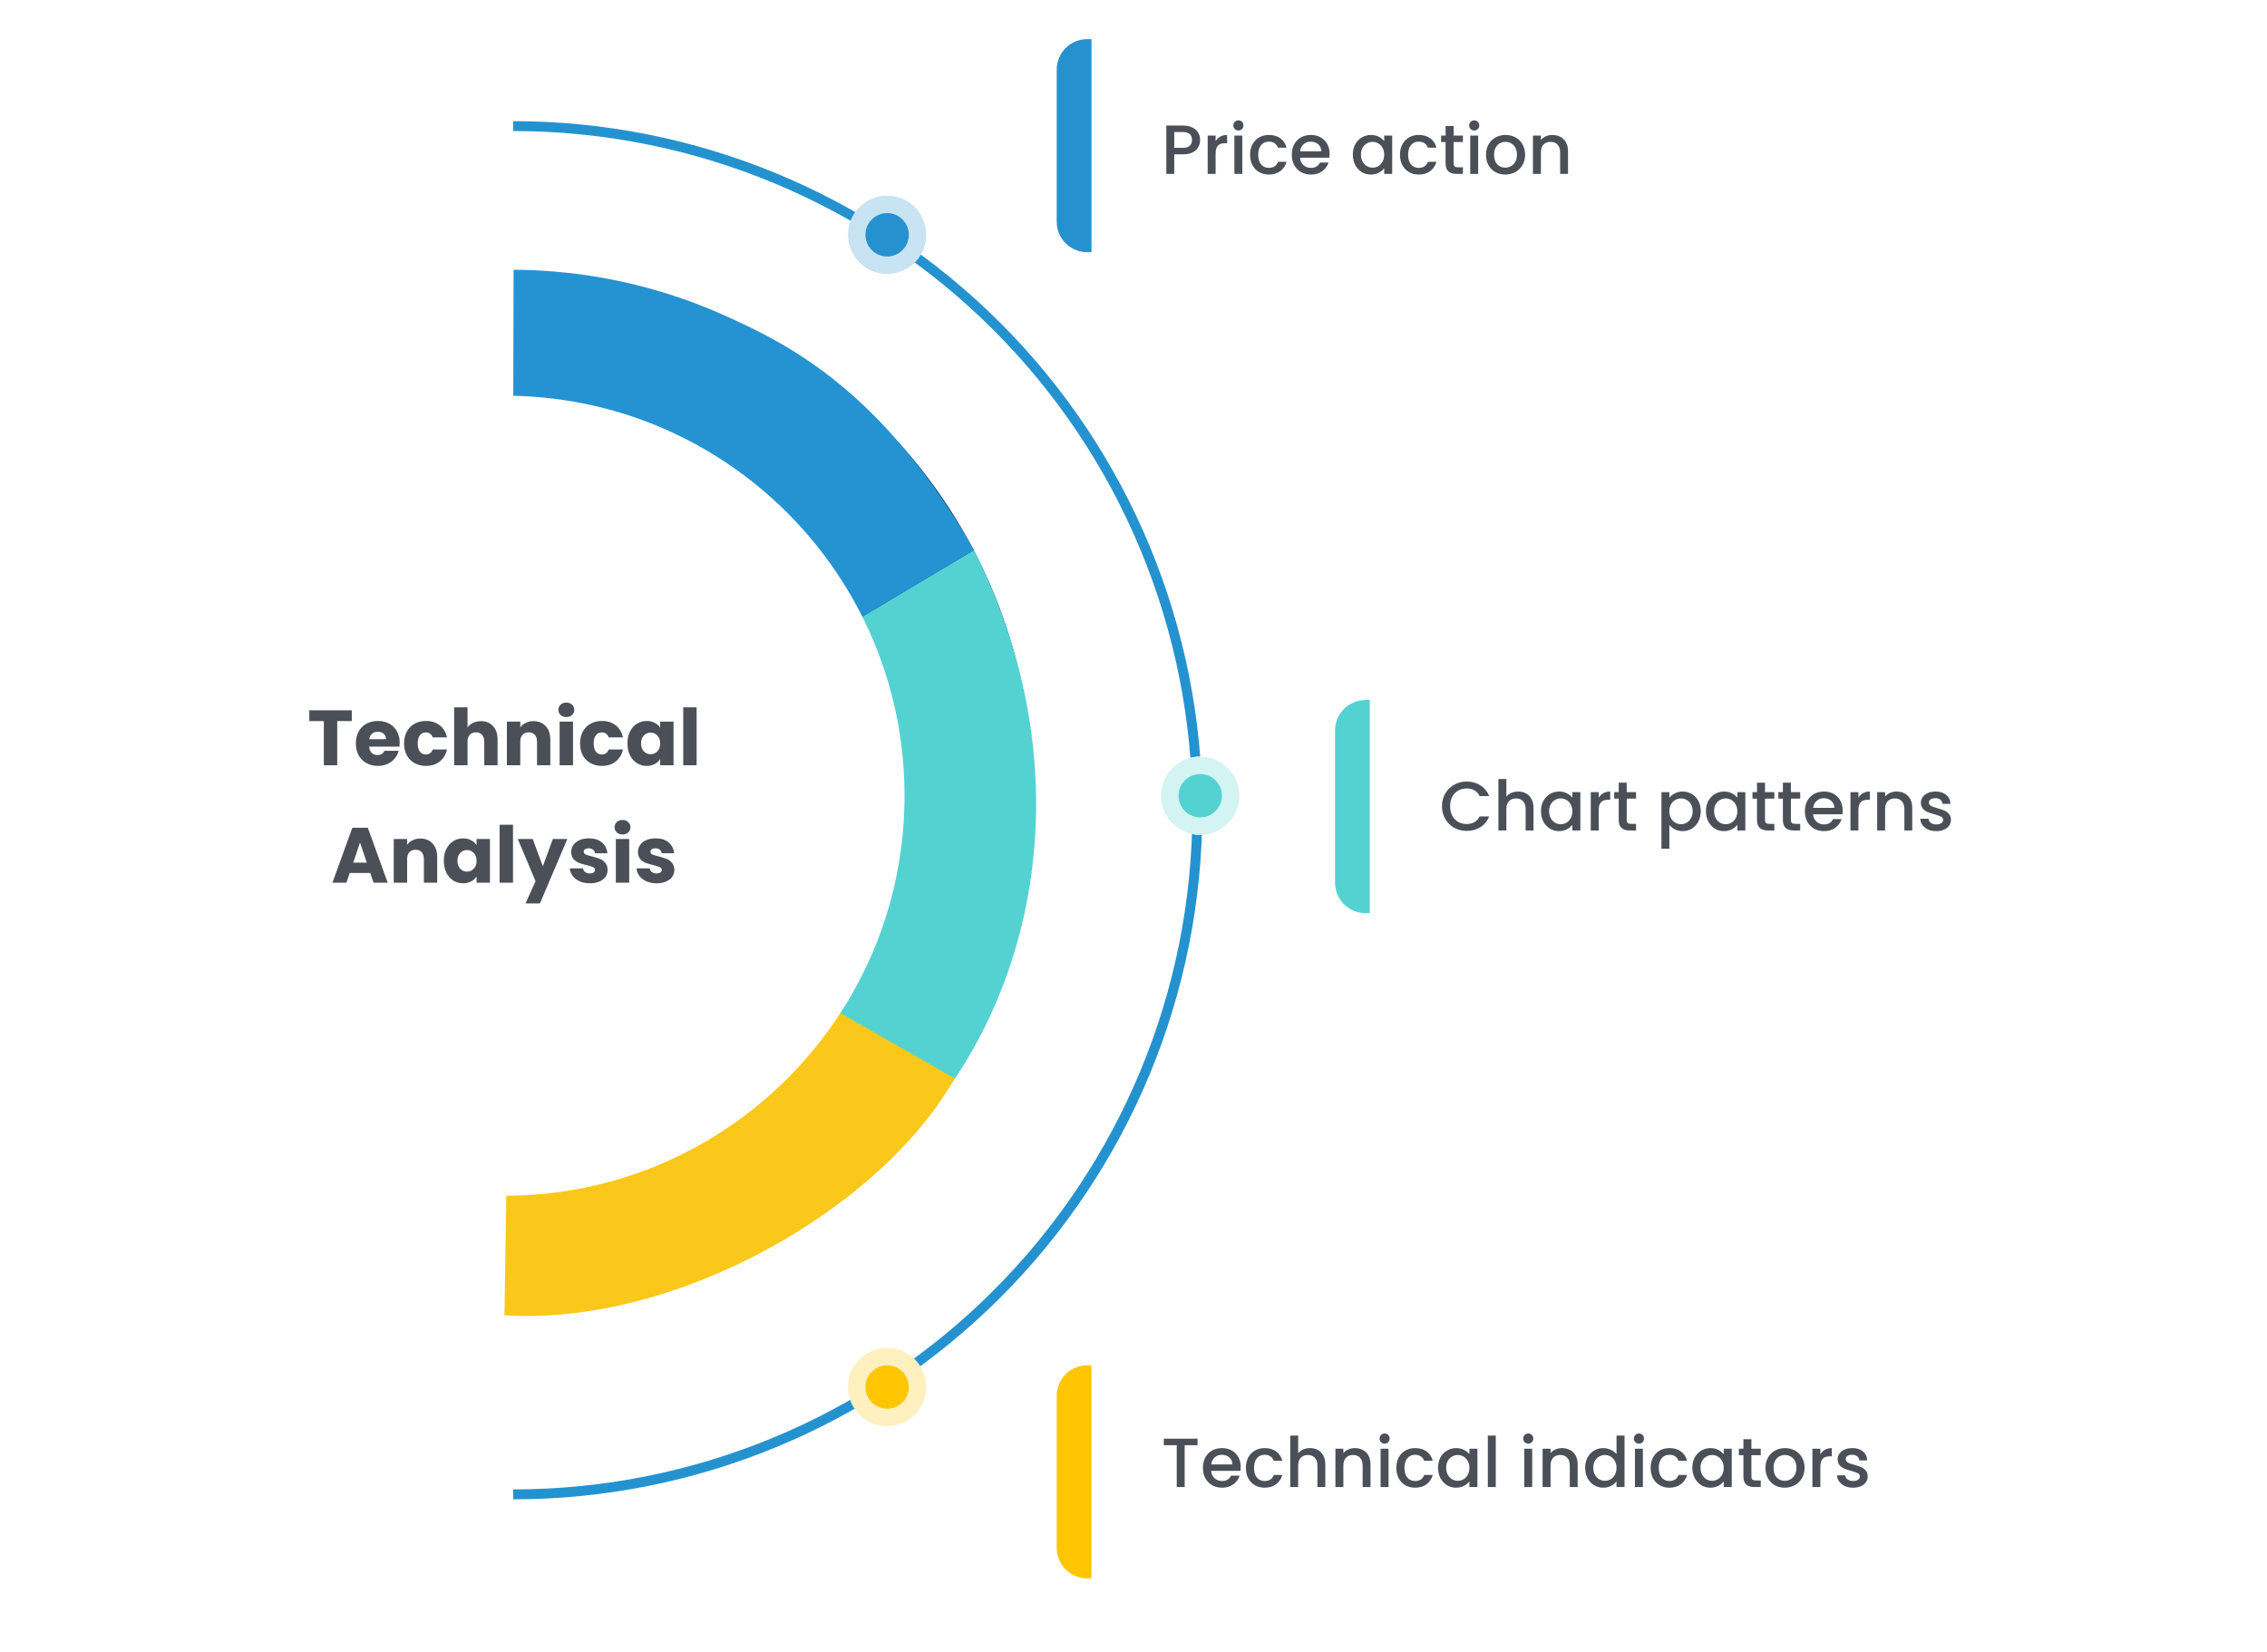 <svg xmlns="http://www.w3.org/2000/svg" width="439" height="320" viewBox="0 0 439 320" fill="none"><g clip-path="url(#clip0_1_2929)"><path d="M99.368 24.421C134.509 24.421 168.21 38.381 193.058 63.229C217.906 88.077 231.865 121.778 231.865 156.918C231.865 192.058 217.906 225.759 193.058 250.607C168.21 275.455 134.509 289.415 99.368 289.415" stroke="#2592D0" stroke-width="1.92" stroke-miterlimit="10"></path><path d="M199.804 160.14C199.948 157.965 200.033 155.777 200.032 153.565C200.118 128.424 190.795 104.161 173.897 85.546L99.188 159.892L199.804 160.14Z" fill="#194172"></path><path d="M99.188 159.892L166.981 227.991C195.789 206.737 213.895 157.053 188.632 106.526L99.188 159.892Z" fill="#54D2D2"></path><path d="M99.188 159.892L188.632 106.526C170.947 75.79 153.011 66.775 140.192 61.039C127.374 55.303 113.499 52.307 99.456 52.244L99.188 159.892Z" fill="#2593D1"></path><path d="M99.187 159.892L97.684 254.737C131.368 256.842 170.947 233.684 184.842 208.842L99.187 159.892Z" fill="#FAC81A"></path><g filter="url(#filter0_d_1_2929)"><path d="M97.684 231.579C140.472 231.579 175.158 196.893 175.158 154.105C175.158 111.318 140.472 76.632 97.684 76.632C54.897 76.632 20.21 111.318 20.21 154.105C20.21 196.893 54.897 231.579 97.684 231.579Z" fill="white"></path></g><path d="M68.125 137.57V139.646H65.306V148.211H62.714V139.646H59.894V137.57H68.125ZM77.399 143.845C77.399 144.088 77.384 144.34 77.353 144.603H71.487C71.528 145.128 71.695 145.533 71.988 145.816C72.291 146.088 72.66 146.225 73.094 146.225C73.741 146.225 74.191 145.952 74.443 145.406H77.202C77.06 145.962 76.803 146.462 76.429 146.907C76.065 147.352 75.605 147.7 75.049 147.953C74.494 148.206 73.872 148.332 73.185 148.332C72.356 148.332 71.619 148.155 70.972 147.801C70.325 147.448 69.82 146.942 69.456 146.286C69.092 145.629 68.91 144.861 68.91 143.982C68.91 143.102 69.087 142.334 69.441 141.678C69.805 141.021 70.31 140.515 70.957 140.162C71.604 139.808 72.346 139.631 73.185 139.631C74.004 139.631 74.731 139.803 75.368 140.147C76.004 140.49 76.5 140.98 76.853 141.617C77.217 142.254 77.399 142.996 77.399 143.845ZM74.746 143.163C74.746 142.718 74.595 142.365 74.292 142.102C73.988 141.839 73.609 141.708 73.155 141.708C72.72 141.708 72.351 141.834 72.048 142.087C71.755 142.339 71.573 142.698 71.502 143.163H74.746ZM78.251 143.982C78.251 143.102 78.428 142.334 78.781 141.678C79.145 141.021 79.645 140.515 80.282 140.162C80.929 139.808 81.666 139.631 82.495 139.631C83.556 139.631 84.441 139.909 85.148 140.465C85.865 141.021 86.335 141.804 86.558 142.814H83.799C83.566 142.168 83.117 141.844 82.45 141.844C81.975 141.844 81.596 142.031 81.313 142.405C81.03 142.769 80.888 143.294 80.888 143.982C80.888 144.669 81.03 145.199 81.313 145.573C81.596 145.937 81.975 146.119 82.45 146.119C83.117 146.119 83.566 145.795 83.799 145.149H86.558C86.335 146.139 85.865 146.917 85.148 147.483C84.43 148.049 83.546 148.332 82.495 148.332C81.666 148.332 80.929 148.155 80.282 147.801C79.645 147.448 79.145 146.942 78.781 146.286C78.428 145.629 78.251 144.861 78.251 143.982ZM93.143 139.662C94.113 139.662 94.891 139.985 95.477 140.632C96.063 141.268 96.356 142.147 96.356 143.269V148.211H93.779V143.618C93.779 143.052 93.633 142.612 93.34 142.299C93.047 141.986 92.653 141.829 92.158 141.829C91.662 141.829 91.268 141.986 90.975 142.299C90.682 142.612 90.536 143.052 90.536 143.618V148.211H87.944V136.994H90.536V140.889C90.798 140.515 91.157 140.217 91.612 139.995C92.067 139.773 92.577 139.662 93.143 139.662ZM103.311 139.662C104.301 139.662 105.09 139.985 105.676 140.632C106.272 141.268 106.57 142.147 106.57 143.269V148.211H103.993V143.618C103.993 143.052 103.847 142.612 103.554 142.299C103.261 141.986 102.867 141.829 102.371 141.829C101.876 141.829 101.482 141.986 101.189 142.299C100.896 142.612 100.749 143.052 100.749 143.618V148.211H98.158V139.752H100.749V140.874C101.012 140.5 101.366 140.207 101.811 139.995C102.255 139.773 102.755 139.662 103.311 139.662ZM109.675 138.873C109.22 138.873 108.846 138.742 108.553 138.479C108.27 138.206 108.129 137.873 108.129 137.479C108.129 137.075 108.27 136.741 108.553 136.478C108.846 136.206 109.22 136.069 109.675 136.069C110.12 136.069 110.483 136.206 110.766 136.478C111.059 136.741 111.206 137.075 111.206 137.479C111.206 137.873 111.059 138.206 110.766 138.479C110.483 138.742 110.12 138.873 109.675 138.873ZM110.963 139.752V148.211H108.371V139.752H110.963ZM112.327 143.982C112.327 143.102 112.504 142.334 112.857 141.678C113.221 141.021 113.721 140.515 114.358 140.162C115.005 139.808 115.742 139.631 116.571 139.631C117.632 139.631 118.516 139.909 119.224 140.465C119.941 141.021 120.411 141.804 120.633 142.814H117.875C117.642 142.168 117.192 141.844 116.525 141.844C116.051 141.844 115.672 142.031 115.389 142.405C115.106 142.769 114.964 143.294 114.964 143.982C114.964 144.669 115.106 145.199 115.389 145.573C115.672 145.937 116.051 146.119 116.525 146.119C117.192 146.119 117.642 145.795 117.875 145.149H120.633C120.411 146.139 119.941 146.917 119.224 147.483C118.506 148.049 117.622 148.332 116.571 148.332C115.742 148.332 115.005 148.155 114.358 147.801C113.721 147.448 113.221 146.942 112.857 146.286C112.504 145.629 112.327 144.861 112.327 143.982ZM121.504 143.966C121.504 143.097 121.666 142.334 121.989 141.678C122.323 141.021 122.772 140.515 123.338 140.162C123.904 139.808 124.536 139.631 125.233 139.631C125.829 139.631 126.349 139.752 126.794 139.995C127.249 140.238 127.597 140.556 127.84 140.95V139.752H130.432V148.211H127.84V147.013C127.587 147.407 127.234 147.726 126.779 147.968C126.334 148.211 125.814 148.332 125.218 148.332C124.531 148.332 123.904 148.155 123.338 147.801C122.772 147.438 122.323 146.927 121.989 146.27C121.666 145.603 121.504 144.835 121.504 143.966ZM127.84 143.982C127.84 143.335 127.658 142.824 127.294 142.451C126.941 142.077 126.506 141.89 125.991 141.89C125.475 141.89 125.036 142.077 124.672 142.451C124.318 142.814 124.141 143.32 124.141 143.966C124.141 144.613 124.318 145.128 124.672 145.512C125.036 145.886 125.475 146.073 125.991 146.073C126.506 146.073 126.941 145.886 127.294 145.512C127.658 145.139 127.84 144.628 127.84 143.982ZM134.899 136.994V148.211H132.307V136.994H134.899ZM71.698 169.068H67.727L67.09 170.947H64.377L68.227 160.307H71.228L75.078 170.947H72.335L71.698 169.068ZM71.031 167.067L69.712 163.171L68.409 167.067H71.031ZM81.404 162.398C82.394 162.398 83.182 162.722 83.768 163.368C84.365 164.005 84.663 164.884 84.663 166.006V170.947H82.086V166.355C82.086 165.789 81.939 165.349 81.646 165.036C81.353 164.723 80.959 164.566 80.464 164.566C79.969 164.566 79.575 164.723 79.281 165.036C78.989 165.349 78.842 165.789 78.842 166.355V170.947H76.25V162.489H78.842V163.611C79.105 163.237 79.458 162.944 79.903 162.732C80.348 162.51 80.848 162.398 81.404 162.398ZM85.949 166.703C85.949 165.834 86.11 165.071 86.434 164.414C86.767 163.758 87.217 163.252 87.783 162.899C88.349 162.545 88.98 162.368 89.678 162.368C90.274 162.368 90.794 162.489 91.239 162.732C91.694 162.974 92.042 163.293 92.285 163.687V162.489H94.877V170.947H92.285V169.75C92.032 170.144 91.678 170.462 91.224 170.705C90.779 170.947 90.259 171.069 89.662 171.069C88.975 171.069 88.349 170.892 87.783 170.538C87.217 170.174 86.767 169.664 86.434 169.007C86.11 168.34 85.949 167.572 85.949 166.703ZM92.285 166.718C92.285 166.072 92.103 165.561 91.739 165.187C91.385 164.814 90.951 164.627 90.436 164.627C89.92 164.627 89.481 164.814 89.117 165.187C88.763 165.551 88.586 166.056 88.586 166.703C88.586 167.35 88.763 167.865 89.117 168.249C89.481 168.623 89.92 168.81 90.436 168.81C90.951 168.81 91.385 168.623 91.739 168.249C92.103 167.875 92.285 167.365 92.285 166.718ZM99.343 159.731V170.947H96.751V159.731H99.343ZM109.862 162.489L104.557 174.964H101.768L103.708 170.659L100.267 162.489H103.162L105.117 167.779L107.058 162.489H109.862ZM114.24 171.069C113.502 171.069 112.845 170.942 112.269 170.69C111.693 170.437 111.239 170.094 110.905 169.659C110.572 169.214 110.385 168.719 110.344 168.174H112.906C112.936 168.467 113.073 168.704 113.315 168.886C113.558 169.068 113.856 169.159 114.21 169.159C114.533 169.159 114.781 169.098 114.952 168.977C115.134 168.846 115.225 168.679 115.225 168.477C115.225 168.234 115.099 168.057 114.846 167.946C114.594 167.825 114.184 167.694 113.619 167.552C113.012 167.411 112.507 167.264 112.103 167.112C111.699 166.951 111.35 166.703 111.057 166.37C110.764 166.026 110.617 165.566 110.617 164.99C110.617 164.505 110.749 164.066 111.011 163.672C111.284 163.267 111.678 162.949 112.194 162.717C112.719 162.484 113.341 162.368 114.058 162.368C115.119 162.368 115.953 162.631 116.559 163.156C117.176 163.682 117.529 164.379 117.62 165.248H115.225C115.185 164.955 115.053 164.723 114.831 164.551C114.619 164.379 114.336 164.293 113.982 164.293C113.679 164.293 113.447 164.354 113.285 164.475C113.123 164.586 113.043 164.743 113.043 164.945C113.043 165.187 113.169 165.369 113.421 165.491C113.684 165.612 114.088 165.733 114.634 165.854C115.261 166.016 115.771 166.178 116.165 166.339C116.559 166.491 116.903 166.744 117.196 167.097C117.499 167.441 117.656 167.906 117.666 168.492C117.666 168.987 117.524 169.432 117.241 169.826C116.968 170.21 116.569 170.513 116.044 170.735C115.528 170.958 114.927 171.069 114.24 171.069ZM120.555 161.61C120.1 161.61 119.726 161.479 119.433 161.216C119.15 160.943 119.009 160.61 119.009 160.216C119.009 159.811 119.15 159.478 119.433 159.215C119.726 158.942 120.1 158.806 120.555 158.806C121 158.806 121.363 158.942 121.646 159.215C121.939 159.478 122.086 159.811 122.086 160.216C122.086 160.61 121.939 160.943 121.646 161.216C121.363 161.479 121 161.61 120.555 161.61ZM121.843 162.489V170.947H119.251V162.489H121.843ZM127.163 171.069C126.425 171.069 125.768 170.942 125.192 170.69C124.616 170.437 124.162 170.094 123.828 169.659C123.495 169.214 123.308 168.719 123.267 168.174H125.829C125.859 168.467 125.996 168.704 126.238 168.886C126.481 169.068 126.779 169.159 127.133 169.159C127.456 169.159 127.704 169.098 127.875 168.977C128.057 168.846 128.148 168.679 128.148 168.477C128.148 168.234 128.022 168.057 127.769 167.946C127.517 167.825 127.107 167.694 126.541 167.552C125.935 167.411 125.43 167.264 125.026 167.112C124.621 166.951 124.273 166.703 123.98 166.37C123.687 166.026 123.54 165.566 123.54 164.99C123.54 164.505 123.672 164.066 123.934 163.672C124.207 163.267 124.601 162.949 125.117 162.717C125.642 162.484 126.264 162.368 126.981 162.368C128.042 162.368 128.876 162.631 129.482 163.156C130.099 163.682 130.452 164.379 130.543 165.248H128.148C128.108 164.955 127.976 164.723 127.754 164.551C127.542 164.379 127.259 164.293 126.905 164.293C126.602 164.293 126.37 164.354 126.208 164.475C126.046 164.586 125.965 164.743 125.965 164.945C125.965 165.187 126.092 165.369 126.344 165.491C126.607 165.612 127.011 165.733 127.557 165.854C128.184 166.016 128.694 166.178 129.088 166.339C129.482 166.491 129.826 166.744 130.119 167.097C130.422 167.441 130.579 167.906 130.589 168.492C130.589 168.987 130.447 169.432 130.164 169.826C129.891 170.21 129.492 170.513 128.967 170.735C128.451 170.958 127.85 171.069 127.163 171.069Z" fill="#4B4F57"></path><g filter="url(#filter1_d_1_2929)"><path d="M368 7.579H210.526C207.271 7.579 204.632 10.218 204.632 13.474V42.947C204.632 46.203 207.271 48.842 210.526 48.842H368C371.256 48.842 373.895 46.203 373.895 42.947V13.474C373.895 10.218 371.256 7.579 368 7.579Z" fill="white"></path></g><g filter="url(#filter2_i_1_2929)"><path d="M204.632 13.474C204.632 10.218 207.271 7.579 210.526 7.579H211.368V48.842H210.526C207.271 48.842 204.632 46.203 204.632 42.947V13.474Z" fill="#2592CF"></path></g><path d="M232.401 27.109C232.401 27.585 232.289 28.034 232.064 28.456C231.839 28.879 231.48 29.224 230.986 29.494C230.492 29.755 229.859 29.885 229.086 29.885H227.389V33.684H225.853V24.32H229.086C229.805 24.32 230.411 24.446 230.905 24.697C231.408 24.94 231.781 25.272 232.024 25.694C232.275 26.117 232.401 26.588 232.401 27.109ZM229.086 28.632C229.67 28.632 230.106 28.501 230.393 28.241C230.68 27.971 230.824 27.594 230.824 27.109C230.824 26.085 230.245 25.573 229.086 25.573H227.389V28.632H229.086ZM235.402 27.338C235.626 26.961 235.923 26.669 236.291 26.462C236.669 26.247 237.113 26.139 237.625 26.139V27.729H237.235C236.632 27.729 236.174 27.882 235.86 28.187C235.555 28.492 235.402 29.022 235.402 29.777V33.684H233.866V26.26H235.402V27.338ZM239.818 25.277C239.54 25.277 239.306 25.182 239.117 24.994C238.929 24.805 238.835 24.572 238.835 24.293C238.835 24.015 238.929 23.781 239.117 23.593C239.306 23.404 239.54 23.31 239.818 23.31C240.088 23.31 240.317 23.404 240.505 23.593C240.694 23.781 240.788 24.015 240.788 24.293C240.788 24.572 240.694 24.805 240.505 24.994C240.317 25.182 240.088 25.277 239.818 25.277ZM240.573 26.26V33.684H239.037V26.26H240.573ZM242.077 29.966C242.077 29.202 242.23 28.533 242.536 27.958C242.85 27.374 243.281 26.925 243.829 26.611C244.377 26.296 245.005 26.139 245.715 26.139C246.614 26.139 247.355 26.355 247.939 26.786C248.531 27.208 248.931 27.814 249.138 28.605H247.48C247.346 28.236 247.13 27.949 246.834 27.742C246.537 27.536 246.164 27.433 245.715 27.433C245.086 27.433 244.584 27.657 244.206 28.106C243.838 28.546 243.654 29.166 243.654 29.966C243.654 30.765 243.838 31.389 244.206 31.838C244.584 32.288 245.086 32.512 245.715 32.512C246.605 32.512 247.193 32.121 247.48 31.34H249.138C248.922 32.094 248.518 32.696 247.925 33.145C247.332 33.586 246.595 33.806 245.715 33.806C245.005 33.806 244.377 33.648 243.829 33.334C243.281 33.011 242.85 32.562 242.536 31.987C242.23 31.403 242.077 30.729 242.077 29.966ZM257.473 29.79C257.473 30.069 257.454 30.32 257.419 30.545H251.747C251.791 31.138 252.011 31.614 252.407 31.973C252.802 32.333 253.287 32.512 253.862 32.512C254.688 32.512 255.272 32.166 255.613 31.475H257.271C257.046 32.157 256.637 32.719 256.045 33.159C255.46 33.59 254.733 33.806 253.862 33.806C253.152 33.806 252.515 33.648 251.949 33.334C251.391 33.011 250.952 32.562 250.628 31.987C250.313 31.403 250.157 30.729 250.157 29.966C250.157 29.202 250.309 28.533 250.615 27.958C250.929 27.374 251.364 26.925 251.922 26.611C252.488 26.296 253.134 26.139 253.862 26.139C254.563 26.139 255.187 26.292 255.735 26.597C256.282 26.903 256.709 27.334 257.015 27.891C257.32 28.439 257.473 29.072 257.473 29.79ZM255.869 29.305C255.86 28.739 255.658 28.286 255.263 27.945C254.867 27.603 254.378 27.433 253.795 27.433C253.264 27.433 252.811 27.603 252.434 27.945C252.056 28.277 251.832 28.73 251.76 29.305H255.869ZM261.972 29.939C261.972 29.193 262.125 28.533 262.43 27.958C262.744 27.383 263.167 26.939 263.697 26.624C264.236 26.301 264.829 26.139 265.475 26.139C266.059 26.139 266.567 26.256 266.998 26.489C267.438 26.714 267.789 26.997 268.049 27.338V26.26H269.598V33.684H268.049V32.58C267.789 32.93 267.433 33.222 266.984 33.455C266.536 33.689 266.024 33.806 265.448 33.806C264.811 33.806 264.227 33.644 263.697 33.321C263.167 32.988 262.744 32.53 262.43 31.946C262.125 31.353 261.972 30.684 261.972 29.939ZM268.049 29.966C268.049 29.454 267.941 29.009 267.725 28.632C267.519 28.254 267.245 27.967 266.904 27.769C266.563 27.572 266.194 27.473 265.799 27.473C265.404 27.473 265.035 27.572 264.694 27.769C264.353 27.958 264.074 28.241 263.859 28.618C263.652 28.986 263.549 29.427 263.549 29.939C263.549 30.451 263.652 30.9 263.859 31.286C264.074 31.672 264.353 31.969 264.694 32.175C265.044 32.373 265.412 32.472 265.799 32.472C266.194 32.472 266.563 32.373 266.904 32.175C267.245 31.978 267.519 31.69 267.725 31.313C267.941 30.927 268.049 30.478 268.049 29.966ZM271.104 29.966C271.104 29.202 271.256 28.533 271.562 27.958C271.876 27.374 272.307 26.925 272.856 26.611C273.403 26.296 274.032 26.139 274.742 26.139C275.64 26.139 276.381 26.355 276.965 26.786C277.558 27.208 277.957 27.814 278.164 28.605H276.507C276.372 28.236 276.157 27.949 275.86 27.742C275.564 27.536 275.191 27.433 274.742 27.433C274.113 27.433 273.61 27.657 273.233 28.106C272.864 28.546 272.68 29.166 272.68 29.966C272.68 30.765 272.864 31.389 273.233 31.838C273.61 32.288 274.113 32.512 274.742 32.512C275.631 32.512 276.219 32.121 276.507 31.34H278.164C277.949 32.094 277.544 32.696 276.952 33.145C276.359 33.586 275.622 33.806 274.742 33.806C274.032 33.806 273.403 33.648 272.856 33.334C272.307 33.011 271.876 32.562 271.562 31.987C271.256 31.403 271.104 30.729 271.104 29.966ZM281.487 27.513V31.623C281.487 31.901 281.549 32.103 281.676 32.229C281.811 32.346 282.035 32.404 282.349 32.404H283.293V33.684H282.08C281.388 33.684 280.858 33.523 280.49 33.199C280.121 32.876 279.938 32.35 279.938 31.623V27.513H279.062V26.26H279.938V24.414H281.487V26.26H283.293V27.513H281.487ZM285.49 25.277C285.211 25.277 284.978 25.182 284.789 24.994C284.6 24.805 284.506 24.572 284.506 24.293C284.506 24.015 284.6 23.781 284.789 23.593C284.978 23.404 285.211 23.31 285.49 23.31C285.759 23.31 285.988 23.404 286.177 23.593C286.365 23.781 286.46 24.015 286.46 24.293C286.46 24.572 286.365 24.805 286.177 24.994C285.988 25.182 285.759 25.277 285.49 25.277ZM286.244 26.26V33.684H284.708V26.26H286.244ZM291.48 33.806C290.78 33.806 290.147 33.648 289.581 33.334C289.015 33.011 288.57 32.562 288.247 31.987C287.923 31.403 287.762 30.729 287.762 29.966C287.762 29.211 287.928 28.542 288.26 27.958C288.593 27.374 289.047 26.925 289.621 26.611C290.196 26.296 290.839 26.139 291.548 26.139C292.258 26.139 292.9 26.296 293.475 26.611C294.05 26.925 294.504 27.374 294.835 27.958C295.168 28.542 295.334 29.211 295.334 29.966C295.334 30.72 295.164 31.389 294.822 31.973C294.481 32.557 294.013 33.011 293.421 33.334C292.837 33.648 292.19 33.806 291.48 33.806ZM291.48 32.472C291.876 32.472 292.244 32.377 292.585 32.189C292.936 32 293.219 31.717 293.434 31.34C293.65 30.963 293.757 30.505 293.757 29.966C293.757 29.427 293.655 28.973 293.448 28.605C293.241 28.227 292.968 27.945 292.626 27.756C292.285 27.567 291.917 27.473 291.521 27.473C291.126 27.473 290.758 27.567 290.416 27.756C290.084 27.945 289.819 28.227 289.621 28.605C289.424 28.973 289.325 29.427 289.325 29.966C289.325 30.765 289.527 31.385 289.931 31.825C290.344 32.256 290.861 32.472 291.48 32.472ZM300.599 26.139C301.182 26.139 301.704 26.26 302.162 26.503C302.628 26.745 302.992 27.105 303.253 27.581C303.513 28.057 303.644 28.632 303.644 29.305V33.684H302.121V29.534C302.121 28.87 301.955 28.362 301.623 28.012C301.29 27.653 300.836 27.473 300.262 27.473C299.687 27.473 299.229 27.653 298.888 28.012C298.555 28.362 298.389 28.87 298.389 29.534V33.684H296.853V26.26H298.389V27.109C298.64 26.804 298.959 26.566 299.346 26.395C299.741 26.224 300.158 26.139 300.599 26.139Z" fill="#4B4F57"></path><g filter="url(#filter3_d_1_2929)"><path d="M368 264.421H210.526C207.271 264.421 204.632 267.06 204.632 270.316V299.79C204.632 303.045 207.271 305.684 210.526 305.684H368C371.256 305.684 373.895 303.045 373.895 299.79V270.316C373.895 267.06 371.256 264.421 368 264.421Z" fill="white"></path></g><g filter="url(#filter4_i_1_2929)"><path d="M204.632 270.316C204.632 267.06 207.271 264.421 210.526 264.421H211.368V305.684H210.526C207.271 305.684 204.632 303.045 204.632 299.79V270.316Z" fill="#FFC600"></path></g><path d="M231.902 278.636V279.889H229.41V288H227.874V279.889H225.368V278.636H231.902ZM240.262 284.106C240.262 284.385 240.244 284.636 240.208 284.861H234.536C234.581 285.453 234.801 285.929 235.196 286.289C235.592 286.648 236.077 286.828 236.651 286.828C237.478 286.828 238.061 286.482 238.403 285.79H240.06C239.836 286.473 239.426 287.034 238.834 287.475C238.25 287.906 237.523 288.121 236.651 288.121C235.942 288.121 235.304 287.964 234.738 287.65C234.181 287.326 233.741 286.877 233.417 286.302C233.103 285.719 232.946 285.045 232.946 284.281C232.946 283.517 233.099 282.849 233.404 282.274C233.719 281.69 234.154 281.24 234.711 280.926C235.277 280.612 235.923 280.455 236.651 280.455C237.352 280.455 237.976 280.607 238.524 280.913C239.072 281.219 239.499 281.65 239.804 282.206C240.109 282.755 240.262 283.388 240.262 284.106ZM238.659 283.621C238.65 283.055 238.448 282.601 238.052 282.26C237.657 281.919 237.168 281.748 236.584 281.748C236.054 281.748 235.6 281.919 235.223 282.26C234.845 282.593 234.621 283.046 234.549 283.621H238.659ZM241.261 284.281C241.261 283.517 241.415 282.849 241.72 282.274C242.035 281.69 242.466 281.24 243.013 280.926C243.561 280.612 244.19 280.455 244.899 280.455C245.798 280.455 246.539 280.67 247.123 281.101C247.715 281.523 248.115 282.13 248.322 282.92H246.664C246.53 282.552 246.314 282.264 246.018 282.058C245.721 281.852 245.349 281.748 244.899 281.748C244.271 281.748 243.768 281.973 243.39 282.422C243.022 282.862 242.838 283.482 242.838 284.281C242.838 285.08 243.022 285.705 243.39 286.154C243.768 286.603 244.271 286.828 244.899 286.828C245.789 286.828 246.377 286.437 246.664 285.656H248.322C248.106 286.41 247.702 287.012 247.109 287.461C246.516 287.901 245.78 288.121 244.899 288.121C244.19 288.121 243.561 287.964 243.013 287.65C242.466 287.326 242.035 286.877 241.72 286.302C241.415 285.719 241.261 285.045 241.261 284.281ZM253.693 280.455C254.259 280.455 254.761 280.576 255.202 280.819C255.651 281.061 256.001 281.421 256.253 281.896C256.513 282.372 256.643 282.947 256.643 283.621V288H255.121V283.85C255.121 283.186 254.955 282.678 254.622 282.328C254.29 281.968 253.837 281.789 253.261 281.789C252.686 281.789 252.228 281.968 251.887 282.328C251.555 282.678 251.389 283.186 251.389 283.85V288H249.853V278.029H251.389V281.438C251.649 281.124 251.977 280.882 252.372 280.711C252.776 280.54 253.217 280.455 253.693 280.455ZM262.349 280.455C262.932 280.455 263.453 280.576 263.912 280.819C264.378 281.061 264.742 281.421 265.003 281.896C265.263 282.372 265.394 282.947 265.394 283.621V288H263.871V283.85C263.871 283.186 263.704 282.678 263.373 282.328C263.04 281.968 262.586 281.789 262.012 281.789C261.437 281.789 260.978 281.968 260.637 282.328C260.305 282.678 260.139 283.186 260.139 283.85V288H258.603V280.576H260.139V281.425C260.39 281.119 260.709 280.882 261.096 280.711C261.491 280.54 261.908 280.455 262.349 280.455ZM268.134 279.592C267.856 279.592 267.622 279.498 267.433 279.309C267.245 279.121 267.15 278.888 267.15 278.609C267.15 278.33 267.245 278.097 267.433 277.908C267.622 277.72 267.856 277.625 268.134 277.625C268.403 277.625 268.632 277.72 268.821 277.908C269.01 278.097 269.104 278.33 269.104 278.609C269.104 278.888 269.01 279.121 268.821 279.309C268.632 279.498 268.403 279.592 268.134 279.592ZM268.888 280.576V288H267.352V280.576H268.888ZM270.393 284.281C270.393 283.517 270.546 282.849 270.851 282.274C271.165 281.69 271.597 281.24 272.145 280.926C272.693 280.612 273.321 280.455 274.031 280.455C274.93 280.455 275.671 280.67 276.254 281.101C276.847 281.523 277.247 282.13 277.453 282.92H275.796C275.661 282.552 275.446 282.264 275.149 282.058C274.853 281.852 274.48 281.748 274.031 281.748C273.402 281.748 272.899 281.973 272.522 282.422C272.154 282.862 271.97 283.482 271.97 284.281C271.97 285.08 272.154 285.705 272.522 286.154C272.899 286.603 273.402 286.828 274.031 286.828C274.92 286.828 275.509 286.437 275.796 285.656H277.453C277.238 286.41 276.834 287.012 276.241 287.461C275.648 287.901 274.911 288.121 274.031 288.121C273.321 288.121 272.693 287.964 272.145 287.65C271.597 287.326 271.165 286.877 270.851 286.302C270.546 285.719 270.393 285.045 270.393 284.281ZM278.472 284.254C278.472 283.509 278.625 282.849 278.931 282.274C279.245 281.699 279.667 281.254 280.197 280.94C280.736 280.616 281.329 280.455 281.976 280.455C282.559 280.455 283.067 280.572 283.498 280.805C283.938 281.03 284.288 281.313 284.549 281.654V280.576H286.099V288H284.549V286.895C284.288 287.245 283.933 287.538 283.485 287.771C283.035 288.004 282.523 288.121 281.949 288.121C281.31 288.121 280.727 287.96 280.197 287.636C279.667 287.304 279.245 286.845 278.931 286.262C278.625 285.669 278.472 285 278.472 284.254ZM284.549 284.281C284.549 283.769 284.441 283.325 284.226 282.947C284.019 282.57 283.745 282.283 283.404 282.085C283.062 281.887 282.694 281.789 282.299 281.789C281.903 281.789 281.535 281.887 281.194 282.085C280.852 282.274 280.574 282.557 280.359 282.934C280.152 283.302 280.049 283.742 280.049 284.254C280.049 284.766 280.152 285.215 280.359 285.602C280.574 285.988 280.852 286.285 281.194 286.491C281.544 286.689 281.912 286.787 282.299 286.787C282.694 286.787 283.062 286.689 283.404 286.491C283.745 286.293 284.019 286.006 284.226 285.629C284.441 285.242 284.549 284.793 284.549 284.281ZM289.652 278.029V288H288.116V278.029H289.652ZM295.95 279.592C295.672 279.592 295.438 279.498 295.25 279.309C295.061 279.121 294.967 278.888 294.967 278.609C294.967 278.33 295.061 278.097 295.25 277.908C295.438 277.72 295.672 277.625 295.95 277.625C296.22 277.625 296.449 277.72 296.637 277.908C296.826 278.097 296.92 278.33 296.92 278.609C296.92 278.888 296.826 279.121 296.637 279.309C296.449 279.498 296.22 279.592 295.95 279.592ZM296.705 280.576V288H295.169V280.576H296.705ZM302.466 280.455C303.051 280.455 303.571 280.576 304.029 280.819C304.497 281.061 304.861 281.421 305.121 281.896C305.382 282.372 305.512 282.947 305.512 283.621V288H303.989V283.85C303.989 283.186 303.823 282.678 303.49 282.328C303.159 281.968 302.705 281.789 302.13 281.789C301.555 281.789 301.097 281.968 300.755 282.328C300.424 282.678 300.257 283.186 300.257 283.85V288H298.721V280.576H300.257V281.425C300.509 281.119 300.828 280.882 301.213 280.711C301.609 280.54 302.027 280.455 302.466 280.455ZM306.959 284.254C306.959 283.509 307.112 282.849 307.417 282.274C307.731 281.699 308.154 281.254 308.684 280.94C309.223 280.616 309.82 280.455 310.476 280.455C310.961 280.455 311.437 280.563 311.904 280.778C312.38 280.984 312.757 281.263 313.036 281.613V278.029H314.585V288H313.036V286.882C312.784 287.241 312.434 287.538 311.985 287.771C311.544 288.004 311.037 288.121 310.462 288.121C309.816 288.121 309.223 287.96 308.684 287.636C308.154 287.304 307.731 286.845 307.417 286.262C307.112 285.669 306.959 285 306.959 284.254ZM313.036 284.281C313.036 283.769 312.928 283.325 312.712 282.947C312.506 282.57 312.232 282.283 311.891 282.085C311.549 281.887 311.181 281.789 310.786 281.789C310.391 281.789 310.022 281.887 309.681 282.085C309.34 282.274 309.061 282.557 308.845 282.934C308.639 283.302 308.536 283.742 308.536 284.254C308.536 284.766 308.639 285.215 308.845 285.602C309.061 285.988 309.34 286.285 309.681 286.491C310.031 286.689 310.399 286.787 310.786 286.787C311.181 286.787 311.549 286.689 311.891 286.491C312.232 286.293 312.506 286.006 312.712 285.629C312.928 285.242 313.036 284.793 313.036 284.281ZM317.384 279.592C317.106 279.592 316.872 279.498 316.684 279.309C316.495 279.121 316.401 278.888 316.401 278.609C316.401 278.33 316.495 278.097 316.684 277.908C316.872 277.72 317.106 277.625 317.384 277.625C317.654 277.625 317.883 277.72 318.072 277.908C318.26 278.097 318.354 278.33 318.354 278.609C318.354 278.888 318.26 279.121 318.072 279.309C317.883 279.498 317.654 279.592 317.384 279.592ZM318.139 280.576V288H316.603V280.576H318.139ZM319.643 284.281C319.643 283.517 319.796 282.849 320.101 282.274C320.416 281.69 320.847 281.24 321.395 280.926C321.943 280.612 322.572 280.455 323.281 280.455C324.179 280.455 324.92 280.67 325.504 281.101C326.097 281.523 326.497 282.13 326.703 282.92H325.046C324.911 282.552 324.696 282.264 324.399 282.058C324.103 281.852 323.731 281.748 323.281 281.748C322.653 281.748 322.149 281.973 321.772 282.422C321.404 282.862 321.219 283.482 321.219 284.281C321.219 285.08 321.404 285.705 321.772 286.154C322.149 286.603 322.653 286.828 323.281 286.828C324.17 286.828 324.759 286.437 325.046 285.656H326.703C326.488 286.41 326.083 287.012 325.49 287.461C324.898 287.901 324.162 288.121 323.281 288.121C322.572 288.121 321.943 287.964 321.395 287.65C320.847 287.326 320.416 286.877 320.101 286.302C319.796 285.719 319.643 285.045 319.643 284.281ZM327.722 284.254C327.722 283.509 327.874 282.849 328.18 282.274C328.494 281.699 328.917 281.254 329.447 280.94C329.986 280.616 330.578 280.455 331.225 280.455C331.809 280.455 332.317 280.572 332.748 280.805C333.188 281.03 333.538 281.313 333.799 281.654V280.576H335.348V288H333.799V286.895C333.538 287.245 333.183 287.538 332.734 287.771C332.285 288.004 331.773 288.121 331.198 288.121C330.561 288.121 329.976 287.96 329.447 287.636C328.917 287.304 328.494 286.845 328.18 286.262C327.874 285.669 327.722 285 327.722 284.254ZM333.799 284.281C333.799 283.769 333.691 283.325 333.475 282.947C333.269 282.57 332.995 282.283 332.653 282.085C332.312 281.887 331.944 281.789 331.549 281.789C331.154 281.789 330.785 281.887 330.444 282.085C330.103 282.274 329.824 282.557 329.608 282.934C329.402 283.302 329.299 283.742 329.299 284.254C329.299 284.766 329.402 285.215 329.608 285.602C329.824 285.988 330.103 286.285 330.444 286.491C330.794 286.689 331.162 286.787 331.549 286.787C331.944 286.787 332.312 286.689 332.653 286.491C332.995 286.293 333.269 286.006 333.475 285.629C333.691 285.242 333.799 284.793 333.799 284.281ZM339.158 281.829V285.939C339.158 286.217 339.221 286.419 339.347 286.545C339.481 286.662 339.706 286.72 340.02 286.72H340.963V288H339.751C339.059 288 338.529 287.838 338.161 287.515C337.793 287.192 337.608 286.666 337.608 285.939V281.829H336.733V280.576H337.608V278.73H339.158V280.576H340.963V281.829H339.158ZM345.599 288.121C344.898 288.121 344.265 287.964 343.699 287.65C343.133 287.326 342.689 286.877 342.365 286.302C342.042 285.719 341.88 285.045 341.88 284.281C341.88 283.527 342.046 282.857 342.379 282.274C342.712 281.69 343.165 281.24 343.74 280.926C344.315 280.612 344.957 280.455 345.667 280.455C346.376 280.455 347.018 280.612 347.593 280.926C348.168 281.24 348.621 281.69 348.954 282.274C349.287 282.857 349.453 283.527 349.453 284.281C349.453 285.036 349.282 285.705 348.941 286.289C348.6 286.872 348.132 287.326 347.539 287.65C346.956 287.964 346.309 288.121 345.599 288.121ZM345.599 286.787C345.994 286.787 346.363 286.693 346.704 286.504C347.054 286.316 347.337 286.033 347.553 285.656C347.768 285.278 347.876 284.82 347.876 284.281C347.876 283.742 347.773 283.288 347.566 282.92C347.36 282.543 347.085 282.26 346.744 282.072C346.403 281.883 346.035 281.789 345.64 281.789C345.245 281.789 344.876 281.883 344.535 282.072C344.202 282.26 343.938 282.543 343.74 282.92C343.542 283.288 343.443 283.742 343.443 284.281C343.443 285.08 343.645 285.7 344.05 286.141C344.463 286.572 344.979 286.787 345.599 286.787ZM352.507 281.654C352.732 281.277 353.028 280.984 353.396 280.778C353.773 280.563 354.218 280.455 354.73 280.455V282.045H354.339C353.737 282.045 353.279 282.197 352.965 282.503C352.659 282.808 352.507 283.338 352.507 284.093V288H350.971V280.576H352.507V281.654ZM358.837 288.121C358.253 288.121 357.727 288.018 357.261 287.811C356.803 287.596 356.439 287.309 356.169 286.949C355.9 286.581 355.756 286.172 355.738 285.723H357.328C357.355 286.037 357.503 286.302 357.773 286.518C358.051 286.724 358.397 286.828 358.81 286.828C359.241 286.828 359.573 286.747 359.807 286.585C360.05 286.414 360.171 286.199 360.171 285.939C360.171 285.66 360.036 285.453 359.767 285.319C359.506 285.184 359.088 285.036 358.514 284.874C357.956 284.722 357.503 284.573 357.153 284.429C356.802 284.285 356.497 284.066 356.237 283.769C355.985 283.473 355.859 283.082 355.859 282.597C355.859 282.202 355.976 281.843 356.21 281.519C356.443 281.187 356.776 280.926 357.207 280.738C357.646 280.549 358.15 280.455 358.716 280.455C359.56 280.455 360.238 280.67 360.75 281.101C361.271 281.523 361.549 282.103 361.586 282.84H360.05C360.023 282.507 359.888 282.243 359.645 282.045C359.403 281.847 359.075 281.748 358.662 281.748C358.258 281.748 357.948 281.825 357.732 281.977C357.517 282.13 357.409 282.332 357.409 282.584C357.409 282.781 357.48 282.947 357.624 283.082C357.768 283.217 357.943 283.325 358.15 283.405C358.356 283.477 358.662 283.571 359.066 283.688C359.605 283.832 360.045 283.981 360.387 284.133C360.737 284.277 361.037 284.493 361.289 284.78C361.54 285.067 361.671 285.449 361.68 285.925C361.68 286.347 361.563 286.724 361.33 287.057C361.096 287.389 360.764 287.65 360.333 287.838C359.91 288.027 359.411 288.121 358.837 288.121Z" fill="#4B4F57"></path><g filter="url(#filter5_d_1_2929)"><path d="M421.895 135.579H264.421C261.166 135.579 258.526 138.218 258.526 141.474V170.947C258.526 174.203 261.166 176.842 264.421 176.842H421.895C425.15 176.842 427.79 174.203 427.79 170.947V141.474C427.79 138.218 425.15 135.579 421.895 135.579Z" fill="white"></path></g><g filter="url(#filter6_i_1_2929)"><path d="M258.526 141.474C258.526 138.218 261.166 135.579 264.421 135.579H265.263V176.842H264.421C261.166 176.842 258.526 174.203 258.526 170.947V141.474Z" fill="#54D2D2"></path></g><path d="M279.235 156.14C279.235 155.224 279.447 154.402 279.869 153.674C280.3 152.947 280.879 152.381 281.607 151.976C282.344 151.563 283.147 151.357 284.019 151.357C285.016 151.357 285.901 151.603 286.673 152.098C287.454 152.583 288.02 153.274 288.371 154.173H286.525C286.282 153.678 285.945 153.31 285.514 153.068C285.083 152.825 284.584 152.704 284.019 152.704C283.399 152.704 282.846 152.843 282.361 153.122C281.876 153.4 281.495 153.8 281.216 154.321C280.947 154.842 280.812 155.448 280.812 156.14C280.812 156.831 280.947 157.437 281.216 157.959C281.495 158.48 281.876 158.884 282.361 159.171C282.846 159.45 283.399 159.589 284.019 159.589C284.584 159.589 285.083 159.468 285.514 159.225C285.945 158.983 286.282 158.615 286.525 158.12H288.371C288.02 159.019 287.454 159.71 286.673 160.195C285.901 160.68 285.016 160.923 284.019 160.923C283.139 160.923 282.334 160.721 281.607 160.317C280.879 159.903 280.3 159.333 279.869 158.605C279.447 157.878 279.235 157.056 279.235 156.14ZM294.008 153.297C294.574 153.297 295.077 153.418 295.517 153.661C295.966 153.903 296.317 154.263 296.568 154.739C296.829 155.214 296.959 155.789 296.959 156.463V160.842H295.437V156.692C295.437 156.028 295.271 155.52 294.938 155.17C294.605 154.81 294.152 154.631 293.577 154.631C293.002 154.631 292.544 154.81 292.203 155.17C291.87 155.52 291.704 156.028 291.704 156.692V160.842H290.168V150.872H291.704V154.28C291.965 153.966 292.293 153.724 292.688 153.553C293.092 153.382 293.533 153.297 294.008 153.297ZM298.407 157.096C298.407 156.351 298.559 155.691 298.865 155.116C299.179 154.541 299.601 154.096 300.131 153.782C300.67 153.459 301.263 153.297 301.91 153.297C302.493 153.297 303.001 153.414 303.432 153.647C303.872 153.872 304.222 154.155 304.483 154.496V153.418H306.033V160.842H304.483V159.737C304.222 160.088 303.868 160.38 303.419 160.613C302.969 160.846 302.457 160.963 301.883 160.963C301.245 160.963 300.661 160.802 300.131 160.478C299.601 160.146 299.179 159.688 298.865 159.104C298.559 158.511 298.407 157.842 298.407 157.096ZM304.483 157.123C304.483 156.611 304.376 156.167 304.16 155.789C303.953 155.412 303.679 155.125 303.338 154.927C302.996 154.729 302.628 154.631 302.233 154.631C301.837 154.631 301.469 154.729 301.128 154.927C300.787 155.116 300.509 155.399 300.293 155.776C300.086 156.144 299.983 156.584 299.983 157.096C299.983 157.608 300.086 158.057 300.293 158.444C300.509 158.83 300.787 159.127 301.128 159.333C301.479 159.531 301.847 159.629 302.233 159.629C302.628 159.629 302.996 159.531 303.338 159.333C303.679 159.135 303.953 158.848 304.16 158.471C304.376 158.084 304.483 157.635 304.483 157.123ZM309.586 154.496C309.811 154.119 310.107 153.827 310.475 153.62C310.852 153.405 311.297 153.297 311.809 153.297V154.887H311.418C310.817 154.887 310.359 155.039 310.044 155.345C309.739 155.651 309.586 156.18 309.586 156.935V160.842H308.05V153.418H309.586V154.496ZM315.013 154.671V158.781C315.013 159.059 315.076 159.261 315.202 159.387C315.336 159.504 315.561 159.562 315.875 159.562H316.819V160.842H315.606C314.915 160.842 314.384 160.68 314.016 160.357C313.648 160.034 313.464 159.508 313.464 158.781V154.671H312.588V153.418H313.464V151.572H315.013V153.418H316.819V154.671H315.013ZM323.27 154.509C323.531 154.168 323.885 153.88 324.334 153.647C324.784 153.414 325.291 153.297 325.857 153.297C326.504 153.297 327.092 153.459 327.622 153.782C328.161 154.096 328.584 154.541 328.888 155.116C329.194 155.691 329.347 156.351 329.347 157.096C329.347 157.842 329.194 158.511 328.888 159.104C328.584 159.688 328.161 160.146 327.622 160.478C327.092 160.802 326.504 160.963 325.857 160.963C325.291 160.963 324.788 160.851 324.348 160.627C323.908 160.393 323.549 160.105 323.27 159.764V164.372H321.734V153.418H323.27V154.509ZM327.784 157.096C327.784 156.584 327.676 156.144 327.46 155.776C327.254 155.399 326.975 155.116 326.625 154.927C326.284 154.729 325.916 154.631 325.52 154.631C325.134 154.631 324.765 154.729 324.415 154.927C324.074 155.125 323.795 155.412 323.58 155.789C323.373 156.167 323.27 156.611 323.27 157.123C323.27 157.635 323.373 158.084 323.58 158.471C323.795 158.848 324.074 159.135 324.415 159.333C324.765 159.531 325.134 159.629 325.52 159.629C325.916 159.629 326.284 159.531 326.625 159.333C326.975 159.127 327.254 158.83 327.46 158.444C327.676 158.057 327.784 157.608 327.784 157.096ZM330.354 157.096C330.354 156.351 330.506 155.691 330.812 155.116C331.126 154.541 331.549 154.096 332.078 153.782C332.617 153.459 333.21 153.297 333.857 153.297C334.44 153.297 334.948 153.414 335.379 153.647C335.82 153.872 336.17 154.155 336.43 154.496V153.418H337.98V160.842H336.43V159.737C336.17 160.088 335.815 160.38 335.366 160.613C334.917 160.846 334.405 160.963 333.83 160.963C333.192 160.963 332.608 160.802 332.078 160.478C331.549 160.146 331.126 159.688 330.812 159.104C330.506 158.511 330.354 157.842 330.354 157.096ZM336.43 157.123C336.43 156.611 336.323 156.167 336.107 155.789C335.901 155.412 335.626 155.125 335.285 154.927C334.944 154.729 334.575 154.631 334.18 154.631C333.785 154.631 333.416 154.729 333.075 154.927C332.734 155.116 332.456 155.399 332.24 155.776C332.034 156.144 331.93 156.584 331.93 157.096C331.93 157.608 332.034 158.057 332.24 158.444C332.456 158.83 332.734 159.127 333.075 159.333C333.426 159.531 333.794 159.629 334.18 159.629C334.575 159.629 334.944 159.531 335.285 159.333C335.626 159.135 335.901 158.848 336.107 158.471C336.323 158.084 336.43 157.635 336.43 157.123ZM341.789 154.671V158.781C341.789 159.059 341.853 159.261 341.978 159.387C342.113 159.504 342.338 159.562 342.652 159.562H343.595V160.842H342.382C341.691 160.842 341.16 160.68 340.792 160.357C340.424 160.034 340.24 159.508 340.24 158.781V154.671H339.364V153.418H340.24V151.572H341.789V153.418H343.595V154.671H341.789ZM346.803 154.671V158.781C346.803 159.059 346.866 159.261 346.991 159.387C347.126 159.504 347.351 159.562 347.665 159.562H348.608V160.842H347.395C346.704 160.842 346.173 160.68 345.805 160.357C345.437 160.034 345.253 159.508 345.253 158.781V154.671H344.377V153.418H345.253V151.572H346.803V153.418H348.608V154.671H346.803ZM356.828 156.948C356.828 157.227 356.81 157.478 356.774 157.703H351.101C351.146 158.296 351.367 158.771 351.762 159.131C352.157 159.491 352.642 159.67 353.217 159.67C354.043 159.67 354.627 159.324 354.968 158.632H356.626C356.401 159.315 355.992 159.876 355.4 160.317C354.816 160.748 354.088 160.963 353.217 160.963C352.507 160.963 351.869 160.806 351.304 160.492C350.747 160.168 350.307 159.72 349.983 159.144C349.669 158.561 349.512 157.887 349.512 157.123C349.512 156.36 349.664 155.691 349.97 155.116C350.284 154.532 350.72 154.083 351.277 153.768C351.843 153.454 352.489 153.297 353.217 153.297C353.917 153.297 354.541 153.449 355.09 153.755C355.638 154.061 356.064 154.492 356.37 155.048C356.675 155.597 356.828 156.23 356.828 156.948ZM355.224 156.463C355.215 155.897 355.013 155.443 354.618 155.102C354.223 154.761 353.733 154.59 353.149 154.59C352.62 154.59 352.166 154.761 351.789 155.102C351.411 155.435 351.187 155.888 351.115 156.463H355.224ZM359.875 154.496C360.1 154.119 360.397 153.827 360.765 153.62C361.142 153.405 361.587 153.297 362.099 153.297V154.887H361.708C361.106 154.887 360.648 155.039 360.333 155.345C360.028 155.651 359.875 156.18 359.875 156.935V160.842H358.339V153.418H359.875V154.496ZM367.256 153.297C367.84 153.297 368.361 153.418 368.819 153.661C369.286 153.903 369.65 154.263 369.911 154.739C370.171 155.214 370.301 155.789 370.301 156.463V160.842H368.779V156.692C368.779 156.028 368.612 155.52 368.28 155.17C367.948 154.81 367.494 154.631 366.92 154.631C366.344 154.631 365.886 154.81 365.545 155.17C365.213 155.52 365.047 156.028 365.047 156.692V160.842H363.511V153.418H365.047V154.267C365.298 153.961 365.617 153.724 366.003 153.553C366.398 153.382 366.816 153.297 367.256 153.297ZM374.955 160.963C374.371 160.963 373.846 160.86 373.379 160.653C372.92 160.438 372.557 160.151 372.287 159.791C372.018 159.423 371.875 159.014 371.856 158.565H373.446C373.473 158.879 373.621 159.144 373.891 159.36C374.169 159.566 374.515 159.67 374.928 159.67C375.359 159.67 375.692 159.589 375.925 159.427C376.168 159.256 376.289 159.041 376.289 158.781C376.289 158.502 376.154 158.296 375.885 158.161C375.624 158.026 375.207 157.878 374.632 157.716C374.075 157.564 373.621 157.416 373.271 157.272C372.92 157.128 372.616 156.908 372.355 156.611C372.104 156.315 371.977 155.924 371.977 155.439C371.977 155.044 372.094 154.685 372.328 154.361C372.562 154.029 372.893 153.768 373.325 153.58C373.765 153.391 374.268 153.297 374.834 153.297C375.678 153.297 376.356 153.512 376.868 153.944C377.389 154.365 377.668 154.945 377.704 155.682H376.168C376.141 155.349 376.006 155.085 375.763 154.887C375.521 154.689 375.193 154.59 374.78 154.59C374.376 154.59 374.066 154.667 373.85 154.819C373.635 154.972 373.527 155.174 373.527 155.426C373.527 155.624 373.599 155.789 373.742 155.924C373.886 156.059 374.061 156.167 374.268 156.248C374.475 156.319 374.78 156.413 375.184 156.531C375.723 156.675 376.163 156.823 376.504 156.975C376.855 157.119 377.156 157.335 377.407 157.622C377.659 157.909 377.789 158.291 377.798 158.767C377.798 159.189 377.682 159.566 377.448 159.899C377.214 160.232 376.882 160.492 376.451 160.68C376.029 160.869 375.53 160.963 374.955 160.963Z" fill="#4B4F57"></path><path d="M171.79 53.053C175.975 53.053 179.368 49.66 179.368 45.474C179.368 41.288 175.975 37.895 171.79 37.895C167.604 37.895 164.211 41.288 164.211 45.474C164.211 49.66 167.604 53.053 171.79 53.053Z" fill="white"></path><path d="M171.79 53.053C175.975 53.053 179.368 49.66 179.368 45.474C179.368 41.288 175.975 37.895 171.79 37.895C167.604 37.895 164.211 41.288 164.211 45.474C164.211 49.66 167.604 53.053 171.79 53.053Z" fill="#2592CF" fill-opacity="0.25"></path><path d="M171.79 49.684C174.115 49.684 176 47.799 176 45.474C176 43.148 174.115 41.263 171.79 41.263C169.464 41.263 167.579 43.148 167.579 45.474C167.579 47.799 169.464 49.684 171.79 49.684Z" fill="white"></path><path d="M171.79 49.684C174.115 49.684 176 47.799 176 45.474C176 43.148 174.115 41.263 171.79 41.263C169.464 41.263 167.579 43.148 167.579 45.474C167.579 47.799 169.464 49.684 171.79 49.684Z" fill="#2592CF"></path><path d="M232.421 161.684C236.607 161.684 240 158.291 240 154.105C240 149.92 236.607 146.526 232.421 146.526C228.235 146.526 224.842 149.92 224.842 154.105C224.842 158.291 228.235 161.684 232.421 161.684Z" fill="white"></path><path d="M232.421 161.684C236.607 161.684 240 158.291 240 154.105C240 149.92 236.607 146.526 232.421 146.526C228.235 146.526 224.842 149.92 224.842 154.105C224.842 158.291 228.235 161.684 232.421 161.684Z" fill="white"></path><path d="M232.421 161.684C236.607 161.684 240 158.291 240 154.105C240 149.92 236.607 146.526 232.421 146.526C228.235 146.526 224.842 149.92 224.842 154.105C224.842 158.291 228.235 161.684 232.421 161.684Z" fill="#54D0D0" fill-opacity="0.25"></path><path d="M232.421 158.316C234.746 158.316 236.632 156.431 236.632 154.105C236.632 151.78 234.746 149.895 232.421 149.895C230.096 149.895 228.211 151.78 228.211 154.105C228.211 156.431 230.096 158.316 232.421 158.316Z" fill="white"></path><path d="M232.421 158.316C234.746 158.316 236.632 156.431 236.632 154.105C236.632 151.78 234.746 149.895 232.421 149.895C230.096 149.895 228.211 151.78 228.211 154.105C228.211 156.431 230.096 158.316 232.421 158.316Z" fill="#54D2D2"></path><path d="M171.79 276.211C175.975 276.211 179.368 272.817 179.368 268.632C179.368 264.446 175.975 261.053 171.79 261.053C167.604 261.053 164.211 264.446 164.211 268.632C164.211 272.817 167.604 276.211 171.79 276.211Z" fill="white"></path><path d="M171.79 276.211C175.975 276.211 179.368 272.817 179.368 268.632C179.368 264.446 175.975 261.053 171.79 261.053C167.604 261.053 164.211 264.446 164.211 268.632C164.211 272.817 167.604 276.211 171.79 276.211Z" fill="#FFC600" fill-opacity="0.25"></path><path d="M171.79 272.842C174.115 272.842 176 270.957 176 268.632C176 266.306 174.115 264.421 171.79 264.421C169.464 264.421 167.579 266.306 167.579 268.632C167.579 270.957 169.464 272.842 171.79 272.842Z" fill="white"></path><path d="M171.79 272.842C174.115 272.842 176 270.957 176 268.632C176 266.306 174.115 264.421 171.79 264.421C169.464 264.421 167.579 266.306 167.579 268.632C167.579 270.957 169.464 272.842 171.79 272.842Z" fill="#FFC600"></path></g><defs><filter id="filter0_d_1_2929" x="-3.79" y="56.632" width="202.948" height="202.948" filterUnits="userSpaceOnUse" color-interpolation-filters="sRGB"><feGaussianBlur stdDeviation="12"></feGaussianBlur></filter><filter id="filter1_d_1_2929" x="191.632" y="-1.421" width="195.263" height="67.263" filterUnits="userSpaceOnUse" color-interpolation-filters="sRGB"><feGaussianBlur stdDeviation="6.5"></feGaussianBlur></filter><filter id="filter2_i_1_2929" x="204.632" y="7.579" width="6.736" height="45.263" filterUnits="userSpaceOnUse" color-interpolation-filters="sRGB"><feGaussianBlur stdDeviation="6.5"></feGaussianBlur></filter><filter id="filter3_d_1_2929" x="191.632" y="255.421" width="195.263" height="67.263" filterUnits="userSpaceOnUse" color-interpolation-filters="sRGB"><feGaussianBlur stdDeviation="6.5"></feGaussianBlur></filter><filter id="filter4_i_1_2929" x="204.632" y="264.421" width="6.736" height="45.263" filterUnits="userSpaceOnUse" color-interpolation-filters="sRGB"><feGaussianBlur stdDeviation="6.5"></feGaussianBlur></filter><filter id="filter5_d_1_2929" x="245.526" y="126.579" width="195.264" height="67.263" filterUnits="userSpaceOnUse" color-interpolation-filters="sRGB"><feGaussianBlur stdDeviation="6.5"></feGaussianBlur></filter><filter id="filter6_i_1_2929" x="258.526" y="135.579" width="6.737" height="45.263" filterUnits="userSpaceOnUse" color-interpolation-filters="sRGB"><feGaussianBlur stdDeviation="6.5"></feGaussianBlur></filter><clipPath id="clip0_1_2929"><rect width="439" height="320" fill="white"></rect></clipPath></defs></svg>